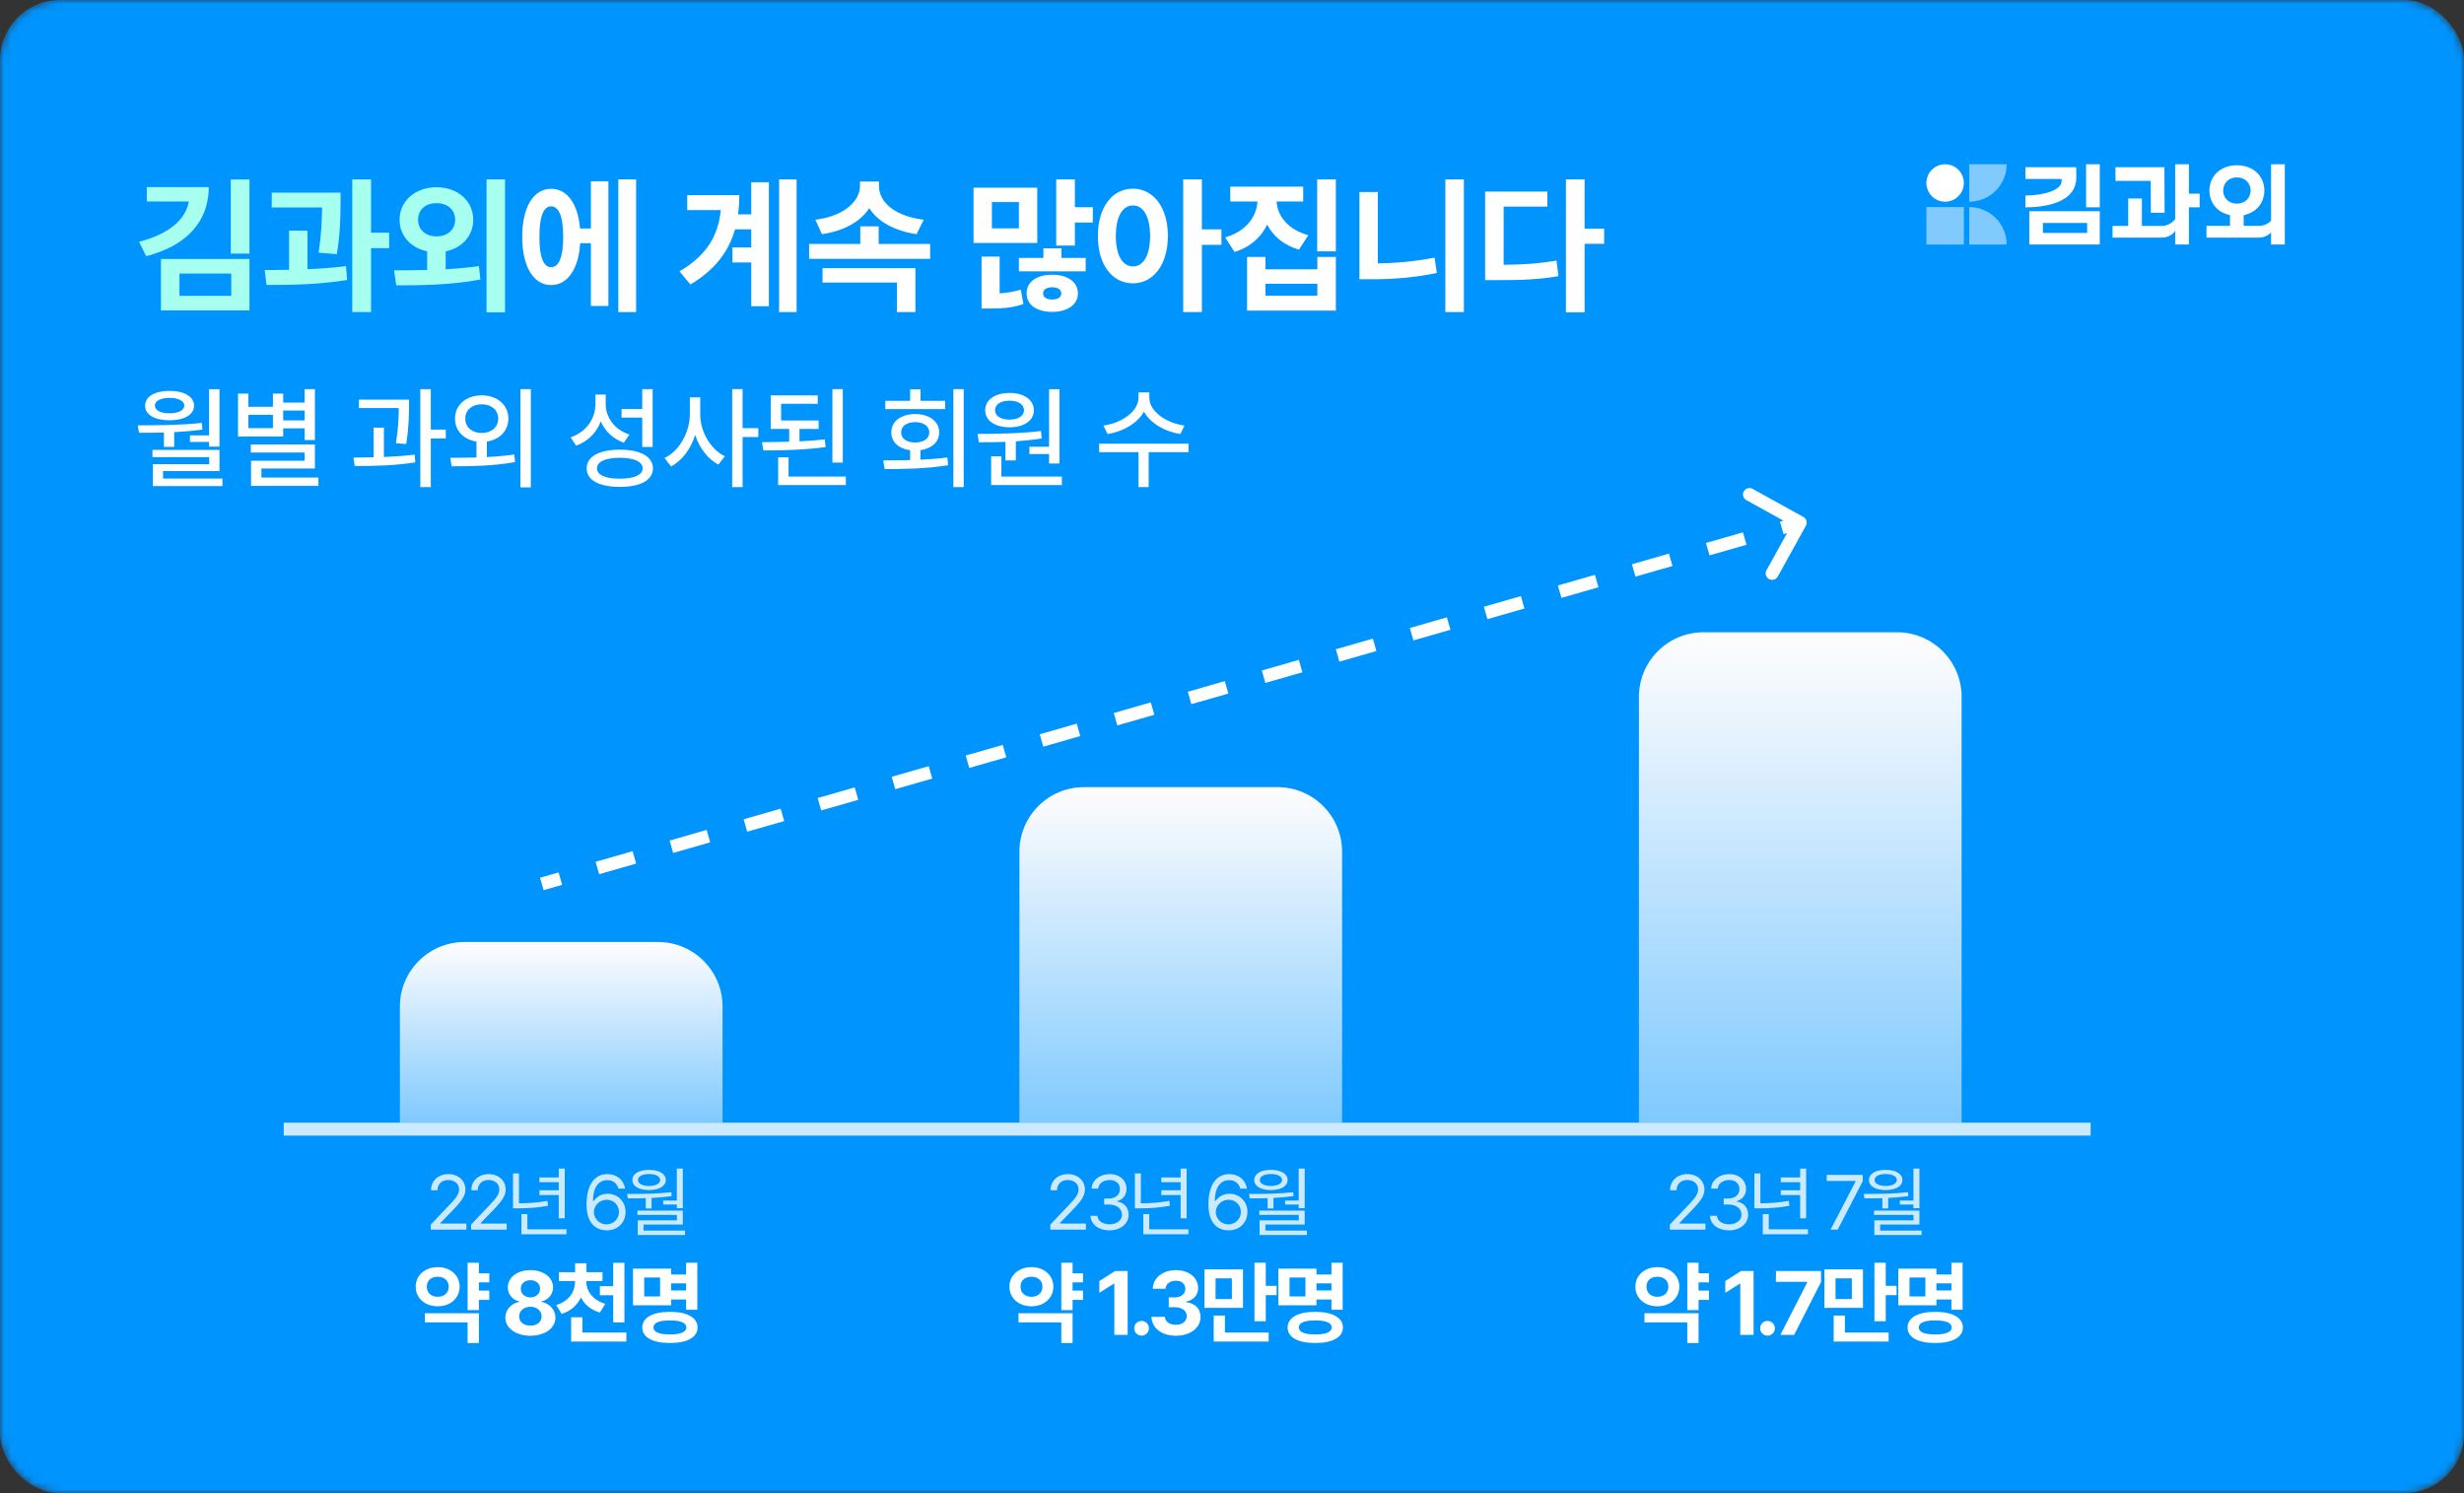 <svg width="330" height="200" viewBox="0 0 330 200" fill="none" xmlns="http://www.w3.org/2000/svg">
<rect x="0" y="0" width="330" height="200" fill="#333333" stroke="none"/>
<mask id="mask0_17719_104929" style="mask-type:alpha" maskUnits="userSpaceOnUse" x="0" y="0" width="330" height="200">
<rect width="330" height="200" rx="8" fill="#D9D9D9"/>
</mask>
<g mask="url(#mask0_17719_104929)">
<rect width="330" height="200" rx="8" fill="#0094FF"/>
</g>
<path d="M53.557 134.821C53.557 130.047 57.426 126.178 62.2 126.178H88.128C92.901 126.178 96.771 130.047 96.771 134.821V150.378H53.557V134.821Z" fill="url(#paint0_linear_17719_104929)"/>
<path d="M136.529 114.078C136.529 109.305 140.399 105.436 145.172 105.436H171.101C175.874 105.436 179.744 109.305 179.744 114.078V150.378H136.529V114.078Z" fill="url(#paint1_linear_17719_104929)"/>
<path d="M219.5 93.334C219.5 88.561 223.37 84.691 228.143 84.691H254.071C258.845 84.691 262.714 88.561 262.714 93.334V150.377H219.5V93.334Z" fill="url(#paint2_linear_17719_104929)"/>
<path d="M241.862 70.419C242.093 70.001 241.942 69.475 241.525 69.244L234.72 65.476C234.302 65.245 233.776 65.396 233.545 65.813C233.314 66.231 233.465 66.757 233.883 66.988L239.931 70.338L236.582 76.386C236.35 76.804 236.501 77.33 236.919 77.561C237.336 77.793 237.862 77.641 238.094 77.224L241.862 70.419ZM72.809 119.231L75.287 118.519L74.81 116.858L72.332 117.57L72.809 119.231ZM80.244 117.096L85.201 115.672L84.724 114.011L79.767 115.434L80.244 117.096ZM90.158 114.249L95.115 112.825L94.638 111.164L89.681 112.587L90.158 114.249ZM100.072 111.402L105.029 109.978L104.552 108.317L99.595 109.74L100.072 111.402ZM109.986 108.555L114.943 107.131L114.466 105.47L109.509 106.893L109.986 108.555ZM119.9 105.708L124.857 104.284L124.38 102.623L119.423 104.046L119.9 105.708ZM129.814 102.861L134.771 101.437L134.293 99.776L129.336 101.199L129.814 102.861ZM139.727 100.013L144.684 98.59L144.207 96.928L139.25 98.352L139.727 100.013ZM149.641 97.166L154.598 95.743L154.121 94.081L149.164 95.505L149.641 97.166ZM159.555 94.319L164.512 92.896L164.035 91.234L159.078 92.658L159.555 94.319ZM169.469 91.472L174.426 90.049L173.949 88.387L168.992 89.811L169.469 91.472ZM179.383 88.625L184.34 87.202L183.863 85.54L178.906 86.964L179.383 88.625ZM189.297 85.778L194.254 84.355L193.777 82.693L188.82 84.117L189.297 85.778ZM199.211 82.931L204.168 81.508L203.69 79.846L198.734 81.27L199.211 82.931ZM209.125 80.084L214.081 78.66L213.604 76.999L208.647 78.423L209.125 80.084ZM219.038 77.237L223.995 75.814L223.518 74.152L218.561 75.576L219.038 77.237ZM228.952 74.39L233.909 72.966L233.432 71.305L228.475 72.728L228.952 74.39ZM238.866 71.543L241.345 70.831L240.867 69.17L238.389 69.881L238.866 71.543Z" fill="white"/>
<line opacity="0.8" x1="38" y1="151.243" x2="280" y2="151.243" stroke="white" stroke-width="1.729"/>
<path opacity="0.8" d="M57.702 164.699L57.692 164.031L60.194 161.397C61.06 160.476 61.475 159.979 61.48 159.301C61.475 158.546 60.847 158.06 60.022 158.055C59.146 158.06 58.599 158.612 58.594 159.432H57.733C57.723 158.136 58.725 157.265 60.052 157.265C61.384 157.265 62.326 158.161 62.331 159.301C62.326 160.121 61.946 160.759 60.65 162.096L58.968 163.828V163.889H62.463V164.699H57.702ZM63.098 164.699L63.088 164.031L65.59 161.397C66.456 160.476 66.871 159.979 66.876 159.301C66.871 158.546 66.243 158.06 65.418 158.055C64.541 158.06 63.995 158.612 63.989 159.432H63.129C63.118 158.136 64.121 157.265 65.448 157.265C66.78 157.265 67.722 158.161 67.727 159.301C67.722 160.121 67.342 160.759 66.046 162.096L64.364 163.828V163.889H67.858V164.699H63.098ZM75.634 156.526V163.19H74.834V160.071H72.241V159.432H74.834V158.349H72.241V157.711H74.834V156.526H75.634ZM68.707 161.853V157.174H69.507V161.175C70.747 161.169 71.942 161.099 73.315 160.85L73.396 161.509C71.932 161.782 70.707 161.843 69.385 161.853H68.707ZM69.831 165.327V162.623H70.631V164.659H75.877V165.327H69.831ZM81.23 164.801C79.959 164.785 78.556 164.031 78.556 161.316C78.556 158.718 79.62 157.265 81.341 157.265C82.633 157.265 83.534 158.06 83.722 159.21H82.82C82.653 158.561 82.157 158.075 81.341 158.075C80.136 158.075 79.412 159.103 79.417 160.871H79.508C79.928 160.258 80.602 159.898 81.392 159.898C82.693 159.898 83.782 160.911 83.782 162.329C83.782 163.712 82.775 164.816 81.23 164.801ZM79.538 162.349C79.543 163.21 80.247 163.995 81.23 164C82.177 163.995 82.896 163.251 82.901 162.339C82.896 161.438 82.207 160.704 81.25 160.699C80.288 160.704 79.549 161.483 79.538 162.349ZM91.447 156.526V161.833H90.647V161.337H88.823V160.81H90.647V156.526H91.447ZM83.992 159.919C85.734 159.929 87.963 159.909 89.907 159.696L89.958 160.212C89.077 160.339 88.16 160.415 87.264 160.455V161.863H86.484V160.486C85.633 160.516 84.813 160.516 84.083 160.516L83.992 159.919ZM84.691 158.055C84.691 157.219 85.572 156.698 86.929 156.698C88.271 156.698 89.158 157.219 89.168 158.055C89.158 158.896 88.271 159.397 86.929 159.402C85.572 159.397 84.691 158.896 84.691 158.055ZM85.37 162.734V162.157H91.447V164.021H86.19V164.831H91.74V165.418H85.41V163.464H90.657V162.734H85.37ZM85.441 158.055C85.436 158.531 86.023 158.855 86.929 158.855C87.826 158.855 88.413 158.531 88.418 158.055C88.413 157.574 87.826 157.25 86.929 157.255C86.023 157.25 85.436 157.574 85.441 158.055Z" fill="white"/>
<path d="M65.53 170.553V171.77H64.136V172.869H65.53V174.121H64.136V175.48H62.623V169.135H64.136V170.553H65.53ZM55.675 172.337C55.669 170.819 56.945 169.72 58.629 169.726C60.295 169.72 61.56 170.819 61.56 172.337C61.56 173.891 60.295 174.978 58.629 174.972C56.945 174.978 55.669 173.891 55.675 172.337ZM56.892 177.123V175.906H64.136V179.888H62.623V177.123H56.892ZM57.164 172.337C57.152 173.206 57.784 173.702 58.629 173.696C59.456 173.702 60.089 173.206 60.094 172.337C60.089 171.498 59.456 171.008 58.629 171.014C57.784 171.008 57.152 171.498 57.164 172.337ZM71.036 178.919C69.081 178.919 67.68 177.891 67.68 176.497C67.68 175.421 68.507 174.547 69.571 174.381V174.322C68.643 174.145 68.005 173.371 68.011 172.432C68.005 171.102 69.287 170.128 71.036 170.128C72.785 170.128 74.067 171.102 74.073 172.432C74.067 173.371 73.411 174.145 72.513 174.322V174.381C73.553 174.547 74.392 175.421 74.392 176.497C74.392 177.891 72.986 178.919 71.036 178.919ZM69.535 176.319C69.529 177.052 70.132 177.566 71.036 177.56C71.94 177.566 72.543 177.052 72.537 176.319C72.543 175.581 71.905 175.037 71.036 175.031C70.168 175.037 69.529 175.575 69.535 176.319ZM69.748 172.609C69.742 173.294 70.28 173.773 71.036 173.779C71.786 173.773 72.33 173.294 72.336 172.609C72.33 171.941 71.798 171.475 71.036 171.475C70.268 171.475 69.742 171.941 69.748 172.609ZM78.522 171.664C78.528 172.875 79.313 174.11 81.062 174.641L80.341 175.811C79.136 175.463 78.285 174.724 77.801 173.791C77.322 174.801 76.472 175.599 75.225 175.988L74.492 174.807C76.241 174.281 77.021 172.975 77.021 171.664V171.581H74.859V170.399H77.021V169.206H78.545V170.399H80.696V171.581H78.522V171.664ZM76.489 179.699V176.437H78.002V178.494H83.886V179.699H76.489ZM80.341 173.495V172.278H82.126V169.147H83.626V177.123H82.126V173.495H80.341ZM93.392 169.135V175.433H91.892V174.062H89.883V174.842H84.778V169.927H89.883V170.707H91.892V169.135H93.392ZM86.019 177.808C86.019 176.485 87.425 175.711 89.718 175.717C92.016 175.711 93.422 176.485 93.428 177.808C93.422 179.138 92.016 179.894 89.718 179.888C87.425 179.894 86.019 179.138 86.019 177.808ZM86.279 173.649H88.406V171.12H86.279V173.649ZM87.52 177.808C87.52 178.423 88.294 178.742 89.718 178.742C91.147 178.742 91.921 178.423 91.927 177.808C91.921 177.17 91.147 176.863 89.718 176.863C88.294 176.863 87.52 177.17 87.52 177.808ZM89.883 172.845H91.892V171.9H89.883V172.845Z" fill="white"/>
<path opacity="0.8" d="M140.675 164.699L140.665 164.031L143.167 161.397C144.033 160.476 144.448 159.979 144.453 159.301C144.448 158.546 143.82 158.06 142.994 158.055C142.118 158.06 141.571 158.612 141.566 159.432H140.705C140.695 158.136 141.698 157.265 143.025 157.265C144.357 157.265 145.299 158.161 145.304 159.301C145.299 160.121 144.919 160.759 143.622 162.096L141.941 163.828V163.889H145.435V164.699H140.675ZM148.603 164.801C147.144 164.801 146.096 164.021 146.051 162.856H146.972C147.023 163.555 147.717 163.99 148.593 163.99C149.56 163.99 150.259 163.469 150.264 162.704C150.259 161.904 149.621 161.342 148.481 161.337H147.884V160.536H148.481C149.373 160.536 149.995 160.035 149.99 159.281C149.995 158.546 149.459 158.06 148.623 158.055C147.838 158.06 147.124 158.491 147.084 159.21H146.202C146.248 158.045 147.332 157.265 148.633 157.265C150.031 157.265 150.882 158.182 150.872 159.23C150.882 160.065 150.396 160.673 149.626 160.891V160.942C150.583 161.088 151.16 161.772 151.155 162.704C151.16 163.909 150.066 164.801 148.603 164.801ZM158.921 156.526V163.19H158.121V160.071H155.528V159.432H158.121V158.349H155.528V157.711H158.121V156.526H158.921ZM151.993 161.853V157.174H152.793V161.175C154.034 161.169 155.229 161.099 156.602 160.85L156.683 161.509C155.219 161.782 153.993 161.843 152.672 161.853H151.993ZM153.117 165.327V162.623H153.918V164.659H159.164V165.327H153.117ZM164.517 164.801C163.245 164.785 161.843 164.031 161.843 161.316C161.843 158.718 162.906 157.265 164.628 157.265C165.919 157.265 166.821 158.06 167.008 159.21H166.107C165.94 158.561 165.443 158.075 164.628 158.075C163.423 158.075 162.698 159.103 162.704 160.871H162.795C163.215 160.258 163.889 159.898 164.679 159.898C165.98 159.898 167.069 160.911 167.069 162.329C167.069 163.712 166.061 164.816 164.517 164.801ZM162.825 162.349C162.83 163.21 163.534 163.995 164.517 164C165.464 163.995 166.183 163.251 166.188 162.339C166.183 161.438 165.494 160.704 164.537 160.699C163.575 160.704 162.835 161.483 162.825 162.349ZM174.733 156.526V161.833H173.933V161.337H172.11V160.81H173.933V156.526H174.733ZM167.279 159.919C169.021 159.929 171.249 159.909 173.194 159.696L173.244 160.212C172.363 160.339 171.447 160.415 170.55 160.455V161.863H169.77V160.486C168.92 160.516 168.099 160.516 167.37 160.516L167.279 159.919ZM167.978 158.055C167.978 157.219 168.859 156.698 170.216 156.698C171.558 156.698 172.444 157.219 172.454 158.055C172.444 158.896 171.558 159.397 170.216 159.402C168.859 159.397 167.978 158.896 167.978 158.055ZM168.656 162.734V162.157H174.733V164.021H169.477V164.831H175.027V165.418H168.697V163.464H173.943V162.734H168.656ZM168.727 158.055C168.722 158.531 169.31 158.855 170.216 158.855C171.112 158.855 171.7 158.531 171.705 158.055C171.7 157.574 171.112 157.25 170.216 157.255C169.31 157.25 168.722 157.574 168.727 158.055Z" fill="white"/>
<path opacity="0.8" d="M223.646 164.699L223.636 164.031L226.137 161.397C227.003 160.476 227.419 159.979 227.424 159.301C227.419 158.546 226.791 158.06 225.965 158.055C225.089 158.06 224.542 158.612 224.537 159.432H223.676C223.666 158.136 224.669 157.265 225.996 157.265C227.327 157.265 228.269 158.161 228.274 159.301C228.269 160.121 227.89 160.759 226.593 162.096L224.912 163.828V163.889H228.406V164.699H223.646ZM231.574 164.801C230.115 164.801 229.067 164.021 229.021 162.856H229.943C229.994 163.555 230.687 163.99 231.563 163.99C232.531 163.99 233.23 163.469 233.235 162.704C233.23 161.904 232.591 161.342 231.452 161.337H230.854V160.536H231.452C232.343 160.536 232.966 160.035 232.961 159.281C232.966 158.546 232.429 158.06 231.594 158.055C230.809 158.06 230.095 158.491 230.054 159.21H229.173C229.219 158.045 230.302 157.265 231.604 157.265C233.002 157.265 233.852 158.182 233.842 159.23C233.852 160.065 233.366 160.673 232.597 160.891V160.942C233.554 161.088 234.131 161.772 234.126 162.704C234.131 163.909 233.037 164.801 231.574 164.801ZM241.892 156.526V163.19H241.092V160.071H238.499V159.432H241.092V158.349H238.499V157.711H241.092V156.526H241.892ZM234.964 161.853V157.174H235.764V161.175C237.005 161.169 238.2 161.099 239.572 160.85L239.653 161.509C238.19 161.782 236.964 161.843 235.642 161.853H234.964ZM236.088 165.327V162.623H236.888V164.659H242.135V165.327H236.088ZM245.168 164.699L248.53 158.227V158.177H244.651V157.366H249.472V158.217L246.12 164.699H245.168ZM257.066 156.526V161.833H256.266V161.337H254.443V160.81H256.266V156.526H257.066ZM249.611 159.919C251.354 159.929 253.582 159.909 255.526 159.696L255.577 160.212C254.696 160.339 253.779 160.415 252.883 160.455V161.863H252.103V160.486C251.252 160.516 250.432 160.516 249.703 160.516L249.611 159.919ZM250.31 158.055C250.31 157.219 251.191 156.698 252.549 156.698C253.891 156.698 254.777 157.219 254.787 158.055C254.777 158.896 253.891 159.397 252.549 159.402C251.191 159.397 250.31 158.896 250.31 158.055ZM250.989 162.734V162.157H257.066V164.021H251.809V164.831H257.36V165.418H251.029V163.464H256.276V162.734H250.989ZM251.06 158.055C251.055 158.531 251.642 158.855 252.549 158.855C253.445 158.855 254.032 158.531 254.038 158.055C254.032 157.574 253.445 157.25 252.549 157.255C251.642 157.25 251.055 157.574 251.06 158.055Z" fill="white"/>
<path d="M228.88 170.553V171.77H227.485V172.869H228.88V174.121H227.485V175.48H225.973V169.135H227.485V170.553H228.88ZM219.025 172.337C219.019 170.819 220.295 169.72 221.979 169.726C223.645 169.72 224.909 170.819 224.909 172.337C224.909 173.891 223.645 174.978 221.979 174.972C220.295 174.978 219.019 173.891 219.025 172.337ZM220.242 177.123V175.906H227.485V179.888H225.973V177.123H220.242ZM220.514 172.337C220.502 173.206 221.134 173.702 221.979 173.696C222.806 173.702 223.438 173.206 223.444 172.337C223.438 171.498 222.806 171.008 221.979 171.014C221.134 171.008 220.502 171.498 220.514 172.337ZM234.858 170.246V178.801H233.074V171.935H233.027L231.065 173.164V171.593L233.18 170.246H234.858ZM236.731 178.907C236.176 178.907 235.727 178.464 235.739 177.915C235.727 177.371 236.176 176.928 236.731 176.934C237.257 176.928 237.712 177.371 237.712 177.915C237.712 178.464 237.257 178.907 236.731 178.907ZM238.438 178.801L242.042 171.758V171.699H237.848V170.246H243.886V171.723L240.282 178.801H238.438ZM249.504 170.021V175.185H244.341V170.021H249.504ZM245.581 179.699V176.213H247.082V178.494H252.943V179.699H245.581ZM245.829 174.003H248.015V171.226H245.829V174.003ZM251.04 176.981V169.135H252.553V172.231H254.006V173.472H252.553V176.981H251.04ZM262.851 169.135V175.433H261.35V174.062H259.341V174.842H254.237V169.927H259.341V170.707H261.35V169.135H262.851ZM255.477 177.808C255.477 176.485 256.883 175.711 259.176 175.717C261.474 175.711 262.88 176.485 262.886 177.808C262.88 179.138 261.474 179.894 259.176 179.888C256.883 179.894 255.477 179.138 255.477 177.808ZM255.737 173.649H257.864V171.12H255.737V173.649ZM256.978 177.808C256.978 178.423 257.752 178.742 259.176 178.742C260.606 178.742 261.38 178.423 261.386 177.808C261.38 177.17 260.606 176.863 259.176 176.863C257.752 176.863 256.978 177.17 256.978 177.808ZM259.341 172.845H261.35V171.9H259.341V172.845Z" fill="white"/>
<path d="M145.046 170.553V171.77H143.651V172.869H145.046V174.121H143.651V175.48H142.139V169.135H143.651V170.553H145.046ZM135.191 172.337C135.185 170.819 136.461 169.72 138.145 169.726C139.811 169.72 141.075 170.819 141.075 172.337C141.075 173.891 139.811 174.978 138.145 174.972C136.461 174.978 135.185 173.891 135.191 172.337ZM136.408 177.123V175.906H143.651V179.888H142.139V177.123H136.408ZM136.68 172.337C136.668 173.206 137.3 173.702 138.145 173.696C138.972 173.702 139.604 173.206 139.61 172.337C139.604 171.498 138.972 171.008 138.145 171.014C137.3 171.008 136.668 171.498 136.68 172.337ZM151.024 170.246V178.801H149.24V171.935H149.193L147.231 173.164V171.593L149.346 170.246H151.024ZM152.897 178.907C152.342 178.907 151.893 178.464 151.905 177.915C151.893 177.371 152.342 176.928 152.897 176.934C153.423 176.928 153.878 177.371 153.878 177.915C153.878 178.464 153.423 178.907 152.897 178.907ZM157.476 178.919C155.597 178.919 154.25 177.885 154.214 176.39H156.011C156.04 177.028 156.66 177.448 157.488 177.454C158.338 177.448 158.947 176.975 158.941 176.284C158.947 175.587 158.327 175.096 157.322 175.09H156.53V173.779H157.322C158.167 173.779 158.758 173.318 158.752 172.644C158.758 171.989 158.256 171.54 157.499 171.546C156.743 171.54 156.123 171.965 156.093 172.621H154.392C154.421 171.15 155.745 170.128 157.499 170.128C159.284 170.128 160.471 171.185 160.465 172.538C160.471 173.495 159.804 174.175 158.846 174.346V174.417C160.105 174.571 160.796 175.333 160.784 176.402C160.796 177.867 159.408 178.919 157.476 178.919ZM166.474 170.021V175.185H161.31V170.021H166.474ZM162.551 179.699V176.213H164.051V178.494H169.912V179.699H162.551ZM162.799 174.003H164.985V171.226H162.799V174.003ZM168.01 176.981V169.135H169.522V172.231H170.976V173.472H169.522V176.981H168.01ZM179.82 169.135V175.433H178.32V174.062H176.311V174.842H171.206V169.927H176.311V170.707H178.32V169.135H179.82ZM172.447 177.808C172.447 176.485 173.853 175.711 176.145 175.717C178.444 175.711 179.85 176.485 179.856 177.808C179.85 179.138 178.444 179.894 176.145 179.888C173.853 179.894 172.447 179.138 172.447 177.808ZM172.707 173.649H174.834V171.12H172.707V173.649ZM173.948 177.808C173.948 178.423 174.721 178.742 176.145 178.742C177.575 178.742 178.349 178.423 178.355 177.808C178.349 177.17 177.575 176.863 176.145 176.863C174.721 176.863 173.948 177.17 173.948 177.808ZM176.311 172.845H178.32V171.9H176.311V172.845Z" fill="white"/>
<path d="M27.961 25.059C27.961 29.746 24.895 32.949 19.582 34.316L18.625 32.383C22.629 31.357 24.895 29.385 25.285 26.992H19.66V25.059H27.961ZM21.555 41.582V34.688H33.41V41.582H21.555ZM24.035 39.629H30.969V36.641H24.035V39.629ZM30.91 33.965V24.043H33.41V33.965H30.91ZM45.612 25.801V27.227C45.593 28.896 45.593 31.084 45.124 34.043L42.663 33.848C43.073 31.27 43.112 29.365 43.132 27.793H36.394V25.801H45.612ZM35.456 36.172C36.452 36.172 37.566 36.162 38.718 36.133V30.898H41.179V36.055C42.927 35.986 44.694 35.859 46.335 35.645L46.491 37.5C42.829 38.115 38.806 38.184 35.691 38.164L35.456 36.172ZM47.175 41.797V24.023H49.694V31.172H52.116V33.242H49.694V41.797H47.175ZM58.459 25.078C61.282 25.088 63.371 26.885 63.381 29.434C63.371 31.602 61.868 33.223 59.69 33.672V36.065C61.194 35.977 62.707 35.85 64.143 35.645L64.338 37.441C60.393 38.193 56.174 38.223 53.069 38.223L52.776 36.211C54.084 36.211 55.608 36.201 57.209 36.162V33.662C55.041 33.213 53.508 31.592 53.518 29.434C53.508 26.885 55.657 25.088 58.459 25.078ZM55.998 29.434C55.989 30.811 57.053 31.67 58.459 31.66C59.875 31.67 60.95 30.811 60.959 29.434C60.95 28.018 59.875 27.217 58.459 27.207C57.053 27.217 55.989 28.018 55.998 29.434ZM65.159 41.836V24.023H67.639V41.836H65.159Z" fill="#A7FFEF"/>
<path d="M85.193 24.023V41.797H82.81V24.023H85.193ZM69.939 31.719C69.939 27.744 71.453 25.283 73.806 25.293C75.945 25.283 77.41 27.285 77.683 30.605H79.138V24.277H81.482V40.977H79.138V32.578H77.703C77.488 36.065 75.994 38.184 73.806 38.184C71.453 38.184 69.939 35.713 69.939 31.719ZM72.244 31.719C72.224 34.453 72.81 35.801 73.806 35.781C74.832 35.801 75.437 34.453 75.427 31.719C75.437 28.994 74.832 27.637 73.806 27.637C72.81 27.637 72.224 28.994 72.244 31.719ZM106.688 24.023V41.797H104.344V24.023H106.688ZM91.004 36.348C94.607 34.219 96.189 31.631 96.531 28.145H92.039V26.133H99.012C99.012 27.021 98.953 27.881 98.846 28.711H100.613V24.414H102.977V41.016H100.613V35.156H98.094V33.145H100.613V30.723H98.436C97.606 33.662 95.789 36.133 92.469 38.105L91.004 36.348ZM124.573 32.676V34.668H108.363V32.676H115.218V30.312H117.679V32.676H124.573ZM109.202 29.434C113.128 28.936 115.169 26.904 115.179 24.902V24.316H117.718V24.902C117.708 26.982 119.7 28.936 123.714 29.434L122.757 31.367C119.749 30.918 117.542 29.658 116.419 27.881C115.286 29.648 113.079 30.928 110.081 31.367L109.202 29.434ZM110.159 37.852V35.918H122.601V41.797H120.12V37.852H110.159ZM143.959 24.023V27.754H146.361V29.805H143.959V32.891H141.459V24.023H143.959ZM130.384 32.539V25.137H138.92V32.539H130.384ZM131.459 41.328V34.375H133.88V39.297C134.867 39.228 135.795 39.082 136.713 38.789L137.064 40.723C135.57 41.26 134.134 41.328 132.435 41.328H131.459ZM132.845 30.586H136.459V27.07H132.845V30.586ZM136.459 36.348V34.551H139.74V33.262H142.162V34.551H145.404V36.348H136.459ZM137.494 39.297C137.474 37.744 138.871 36.797 140.912 36.797C142.953 36.797 144.359 37.744 144.369 39.297C144.359 40.82 142.953 41.777 140.912 41.777C138.861 41.777 137.474 40.82 137.494 39.297ZM139.701 39.297C139.691 39.844 140.209 40.117 140.912 40.117C141.625 40.117 142.132 39.844 142.142 39.297C142.132 38.75 141.625 38.486 140.912 38.477C140.209 38.486 139.691 38.75 139.701 39.297ZM151.727 25.273C154.442 25.273 156.405 27.725 156.415 31.602C156.405 35.508 154.442 37.949 151.727 37.949C149.003 37.949 147.03 35.508 147.04 31.602C147.03 27.725 149.003 25.273 151.727 25.273ZM149.442 31.602C149.442 34.248 150.37 35.693 151.727 35.684C153.114 35.693 154.022 34.248 154.032 31.602C154.022 28.965 153.114 27.52 151.727 27.52C150.37 27.52 149.442 28.965 149.442 31.602ZM158.466 41.797V24.023H160.966V30.723H163.583V32.793H160.966V41.797H158.466ZM174.535 25V26.992H170.971C171.088 28.877 172.445 30.742 175.219 31.504L173.969 33.438C171.938 32.852 170.521 31.631 169.711 30.088C168.91 31.768 167.445 33.105 165.336 33.75L164.086 31.797C166.918 30.986 168.295 29.004 168.412 26.992H164.77V25H174.535ZM167.016 41.602V34.414H169.477V36.074H176.43V34.414H178.91V41.602H167.016ZM169.477 39.609H176.43V38.008H169.477V39.609ZM176.41 33.672V24.023H178.91V33.672H176.41ZM196.054 24.023V41.797H193.573V24.023H196.054ZM182.07 37.402V25.723H184.53V35.283C186.933 35.244 189.511 35.02 192.128 34.512L192.441 36.562C189.325 37.217 186.376 37.412 183.632 37.402H182.07ZM212.221 24.023V30.625H214.838V32.656H212.221V41.836H209.721V24.023H212.221ZM198.901 37.52V25.664H207.241V27.676H201.381V35.469C203.959 35.449 206.088 35.312 208.452 34.902L208.725 36.992C205.961 37.461 203.539 37.529 200.405 37.52H198.901Z" fill="white"/>
<path d="M29.396 52.135V59.825H28.005V59.195H25.441V58.316H28.005V52.135H29.396ZM18.454 56.969C20.996 56.976 24.204 56.947 27.038 56.647L27.111 57.54C25.873 57.716 24.584 57.818 23.332 57.884V59.855H21.955V57.935C20.776 57.972 19.641 57.972 18.615 57.965L18.454 56.969ZM19.436 54.332C19.428 53.131 20.725 52.355 22.717 52.355C24.672 52.355 25.983 53.131 25.998 54.332C25.983 55.555 24.672 56.295 22.717 56.295C20.725 56.295 19.428 55.555 19.436 54.332ZM20.417 61.231V60.265H29.396V63.092H21.838V64.103H29.792V65.113H20.476V62.169H28.02V61.231H20.417ZM20.739 54.332C20.732 54.955 21.508 55.357 22.717 55.357C23.911 55.357 24.68 54.955 24.68 54.332C24.68 53.702 23.911 53.292 22.717 53.292C21.508 53.292 20.732 53.702 20.739 54.332ZM42.175 52.12V58.946H40.798V57.379H37.927V58.463H31.877V52.721H33.269V54.493H36.55V52.721H37.927V53.922H40.798V52.12H42.175ZM33.269 57.35H36.55V55.562H33.269V57.35ZM33.591 60.616V59.532H42.175V62.755H35.012V63.971H42.644V65.084H33.62V61.715H40.798V60.616H33.591ZM37.927 56.31H40.798V54.991H37.927V56.31ZM54.783 53.526V54.332C54.776 55.438 54.776 57.13 54.402 59.474L53.025 59.371C53.362 57.276 53.398 55.746 53.406 54.654H48.074V53.526H54.783ZM47.341 61.29C48.162 61.283 49.077 61.275 50.037 61.253V57.276H51.414V61.209C52.805 61.151 54.233 61.063 55.544 60.895L55.618 61.935C52.886 62.374 49.832 62.433 47.502 62.418L47.341 61.29ZM56.292 65.245V52.12H57.698V57.54H59.705V58.727H57.698V65.245H56.292ZM64.514 52.955C66.587 52.955 68.081 54.23 68.089 56.075C68.081 57.709 66.909 58.895 65.203 59.144V61.217C66.441 61.158 67.701 61.048 68.88 60.88L68.982 61.891C66.016 62.44 62.83 62.455 60.486 62.462L60.31 61.319C61.343 61.319 62.544 61.312 63.811 61.275V59.144C62.112 58.888 60.933 57.701 60.94 56.075C60.933 54.23 62.449 52.955 64.514 52.955ZM62.317 56.075C62.303 57.225 63.24 58.009 64.514 57.994C65.789 58.009 66.726 57.225 66.726 56.075C66.726 54.903 65.789 54.156 64.514 54.156C63.24 54.156 62.303 54.903 62.317 56.075ZM69.7 65.274V52.12H71.092V65.274H69.7ZM81.121 54.083C81.114 55.921 82.308 57.562 84.3 58.214L83.538 59.298C82.095 58.77 81.033 57.76 80.462 56.441C79.898 57.943 78.756 59.122 77.166 59.693L76.419 58.58C78.514 57.862 79.73 56.112 79.744 54.142V52.852H81.121V54.083ZM78.573 62.74C78.565 61.151 80.25 60.228 83.011 60.235C85.757 60.228 87.442 61.151 87.449 62.74C87.442 64.322 85.757 65.223 83.011 65.216C80.25 65.223 78.565 64.322 78.573 62.74ZM79.949 62.74C79.942 63.612 81.085 64.124 83.011 64.117C84.923 64.124 86.065 63.612 86.073 62.74C86.065 61.839 84.923 61.319 83.011 61.319C81.085 61.319 79.942 61.839 79.949 62.74ZM83.245 55.929V54.786H86.014V52.12H87.406V59.869H86.014V55.929H83.245ZM93.783 55.46C93.768 57.782 95.123 60.162 97.079 61.114L96.214 62.227C94.786 61.48 93.68 60.016 93.102 58.265C92.516 60.126 91.366 61.7 89.871 62.477L89.007 61.349C91.021 60.382 92.384 57.862 92.391 55.46V53.219H93.783V55.46ZM98.06 65.245V52.12H99.452V57.35H101.561V58.536H99.452V65.245H98.06ZM109.637 56.324V57.452H107.074V59.115C108.238 59.056 109.396 58.976 110.472 58.858L110.575 59.884C107.777 60.265 104.708 60.345 102.24 60.338L102.049 59.225C103.17 59.217 104.415 59.203 105.697 59.166V57.452H103.221V52.955H109.52V54.083H104.613V56.324H109.637ZM104.217 64.967V61.261H105.609V63.839H113.285V64.967H104.217ZM111.483 61.964V52.12H112.875V61.964H111.483ZM129.071 52.12V65.245H127.68V52.12H129.071ZM118.29 61.671C119.374 61.664 120.604 61.656 121.894 61.627V60.309C120.363 60.103 119.367 59.203 119.374 57.921C119.367 56.441 120.656 55.467 122.553 55.46C124.472 55.467 125.783 56.441 125.79 57.921C125.783 59.188 124.794 60.081 123.271 60.301V61.576C124.486 61.517 125.717 61.429 126.874 61.275L126.977 62.315C124.062 62.799 120.883 62.835 118.48 62.828L118.29 61.671ZM118.568 54.801V53.688H121.894V52.149H123.285V53.688H126.581V54.801H118.568ZM120.692 57.921C120.678 58.756 121.454 59.276 122.553 59.269C123.688 59.276 124.457 58.756 124.457 57.921C124.457 57.079 123.688 56.544 122.553 56.544C121.454 56.544 120.678 57.079 120.692 57.921ZM141.894 52.135V62.081H140.502V60.821H137.865V59.84H140.502V52.135H141.894ZM130.922 58.126C133.346 58.104 136.62 58.082 139.418 57.73L139.506 58.727C138.385 58.917 137.206 59.034 136.049 59.115V61.671H134.657V59.188C133.383 59.239 132.16 59.239 131.098 59.239L130.922 58.126ZM131.947 54.947C131.94 53.556 133.266 52.633 135.214 52.633C137.133 52.633 138.466 53.556 138.466 54.947C138.466 56.346 137.133 57.232 135.214 57.232C133.273 57.232 131.94 56.346 131.947 54.947ZM132.738 64.967V61.114H134.115V63.839H142.216V64.967H132.738ZM133.266 54.947C133.258 55.724 134.05 56.207 135.214 56.207C136.335 56.207 137.14 55.724 137.148 54.947C137.14 54.164 136.335 53.658 135.214 53.673C134.05 53.658 133.258 54.164 133.266 54.947ZM153.93 53.277C153.923 55.02 156.054 56.654 158.632 56.998L158.09 58.141C155.944 57.796 154.062 56.683 153.205 55.138C152.348 56.683 150.466 57.796 148.335 58.141L147.778 56.998C150.349 56.654 152.473 55.042 152.48 53.277V52.56H153.93V53.277ZM147.207 60.572V59.43H159.174V60.572H153.842V65.245H152.48V60.572H147.207Z" fill="white"/>
<g clip-path="url(#clip0_17719_104929)">
<path opacity="0.5" d="M263.017 27.734H258V32.751H263.017V27.734Z" fill="white"/>
<path d="M263.017 24.508C263.017 23.123 261.894 22 260.508 22C259.123 22 258 23.123 258 24.508C258 25.894 259.123 27.017 260.508 27.017C261.894 27.017 263.017 25.894 263.017 24.508Z" fill="white"/>
<path opacity="0.5" d="M263.734 27.734C266.503 27.734 268.751 29.982 268.751 32.751H263.734V27.734Z" fill="white"/>
<path opacity="0.5" d="M263.734 22H268.751C268.751 24.769 266.503 27.017 263.734 27.017V22Z" fill="white"/>
</g>
<path d="M291.318 32.75L291.318 22H293.157V25.94H294.596V27.768H293.157V32.75H291.318Z" fill="white"/>
<path d="M288.064 28.497L288.042 24.228H283.322V22.393L289.877 22.393L289.902 28.497H288.064Z" fill="white"/>
<path d="M289.522 30.259H286.861V26.588H285.025V30.259H282.928V31.832H289.523C290.047 31.832 290.53 31.657 290.917 31.361C291.092 31.228 291.192 31.08 291.318 30.914V29.341C290.897 29.894 290.271 30.258 289.523 30.259H289.522Z" fill="white"/>
<path d="M304.164 32.75V22L305.999 22V32.75H304.164Z" fill="white"/>
<path d="M303.259 25.521C303.259 25.519 303.259 25.517 303.259 25.515C303.259 25.46 303.258 25.405 303.255 25.351C303.254 25.325 303.252 25.3 303.25 25.274C303.248 25.245 303.247 25.217 303.244 25.189C303.241 25.155 303.237 25.121 303.233 25.087C303.232 25.071 303.23 25.055 303.228 25.039C303.06 23.747 302.221 22.786 301.015 22.367C301.013 22.366 301.01 22.366 301.008 22.365C300.955 22.347 300.902 22.33 300.849 22.314C300.805 22.301 300.761 22.288 300.717 22.276C300.706 22.273 300.695 22.271 300.684 22.268C300.65 22.259 300.616 22.251 300.582 22.243H300.577C300.264 22.172 299.931 22.135 299.583 22.135C299.282 22.135 298.993 22.163 298.718 22.216H298.717C298.717 22.216 298.714 22.217 298.712 22.217C298.663 22.227 298.614 22.237 298.565 22.248C298.563 22.248 298.561 22.249 298.558 22.25C297.246 22.555 296.282 23.453 295.995 24.715C295.992 24.729 295.989 24.743 295.986 24.756C295.979 24.79 295.973 24.824 295.966 24.857C295.962 24.879 295.959 24.9 295.955 24.922C295.95 24.953 295.945 24.983 295.941 25.014C295.937 25.041 295.934 25.068 295.931 25.095C295.928 25.123 295.925 25.15 295.922 25.178C295.919 25.211 295.917 25.245 295.915 25.278C295.913 25.301 295.911 25.324 295.91 25.347C295.908 25.402 295.907 25.457 295.906 25.513C295.906 25.516 295.906 25.518 295.906 25.52V25.522C295.906 25.524 295.906 25.526 295.906 25.529C295.906 25.585 295.908 25.64 295.91 25.695C295.911 25.718 295.913 25.741 295.915 25.764C295.917 25.797 295.919 25.831 295.922 25.864C295.925 25.892 295.928 25.919 295.931 25.947C295.934 25.974 295.937 26.001 295.941 26.028C295.945 26.059 295.95 26.089 295.955 26.12C295.959 26.141 295.962 26.163 295.966 26.185C295.973 26.219 295.979 26.252 295.986 26.286C295.989 26.299 295.992 26.313 295.995 26.327C296.282 27.589 297.246 28.487 298.558 28.793C298.561 28.793 298.563 28.794 298.565 28.794C298.614 28.805 298.663 28.815 298.712 28.825C298.714 28.825 298.716 28.826 298.717 28.826H298.718C298.993 28.879 299.282 28.907 299.583 28.907C299.931 28.907 300.264 28.87 300.577 28.8H300.582C300.616 28.792 300.65 28.783 300.684 28.775C300.695 28.772 300.706 28.77 300.717 28.767C300.761 28.755 300.805 28.742 300.849 28.729C300.902 28.713 300.955 28.696 301.007 28.678C301.01 28.677 301.013 28.676 301.015 28.675C302.221 28.256 303.061 27.295 303.228 26.003C303.23 25.988 303.232 25.971 303.234 25.955C303.238 25.921 303.241 25.888 303.244 25.854C303.247 25.826 303.249 25.797 303.251 25.768C303.252 25.743 303.254 25.717 303.256 25.692C303.258 25.637 303.259 25.583 303.26 25.528C303.26 25.526 303.26 25.524 303.26 25.522V25.52L303.259 25.521ZM299.583 27.281C298.491 27.281 297.745 26.508 297.745 25.521C297.745 24.535 298.491 23.762 299.583 23.762C300.675 23.762 301.421 24.521 301.421 25.521C301.421 26.521 300.675 27.281 299.583 27.281Z" fill="white"/>
<path d="M298.658 27.504V30.258H295.512V31.831H302.519C302.962 31.831 303.376 31.706 303.727 31.488C303.791 31.449 303.853 31.406 303.913 31.361C304.079 31.235 304.227 31.087 304.353 30.921L304.352 29.348C303.931 29.901 303.267 30.258 302.519 30.258H300.494V27.505L298.719 27.504H298.658Z" fill="white"/>
<path d="M278.075 23.823C278.075 26.638 274.992 27.768 271.258 27.768V26.195C273.839 26.169 276.109 25.428 276.109 24.287V23.968H271.258V22.393H278.075V23.823Z" fill="white"/>
<path d="M271.781 28.293V32.75H281.22V28.293H271.781ZM279.529 31.204H273.603V29.866H279.529V31.204Z" fill="white"/>
<path d="M279.387 27.768V22H281.222V27.768H279.387Z" fill="white"/>
<defs>
<linearGradient id="paint0_linear_17719_104929" x1="75.164" y1="126.178" x2="75.164" y2="150.378" gradientUnits="userSpaceOnUse">
<stop stop-color="#FFFDFD"/>
<stop offset="1" stop-color="white" stop-opacity="0.5"/>
</linearGradient>
<linearGradient id="paint1_linear_17719_104929" x1="158.136" y1="105.436" x2="158.136" y2="150.378" gradientUnits="userSpaceOnUse">
<stop stop-color="#FFFDFD"/>
<stop offset="1" stop-color="white" stop-opacity="0.5"/>
</linearGradient>
<linearGradient id="paint2_linear_17719_104929" x1="241.107" y1="84.691" x2="241.107" y2="150.377" gradientUnits="userSpaceOnUse">
<stop stop-color="#FFFDFD"/>
<stop offset="1" stop-color="white" stop-opacity="0.5"/>
</linearGradient>
<clipPath id="clip0_17719_104929">
<rect width="10.75" height="10.75" fill="white" transform="translate(258 22)"/>
</clipPath>
</defs>
</svg>
